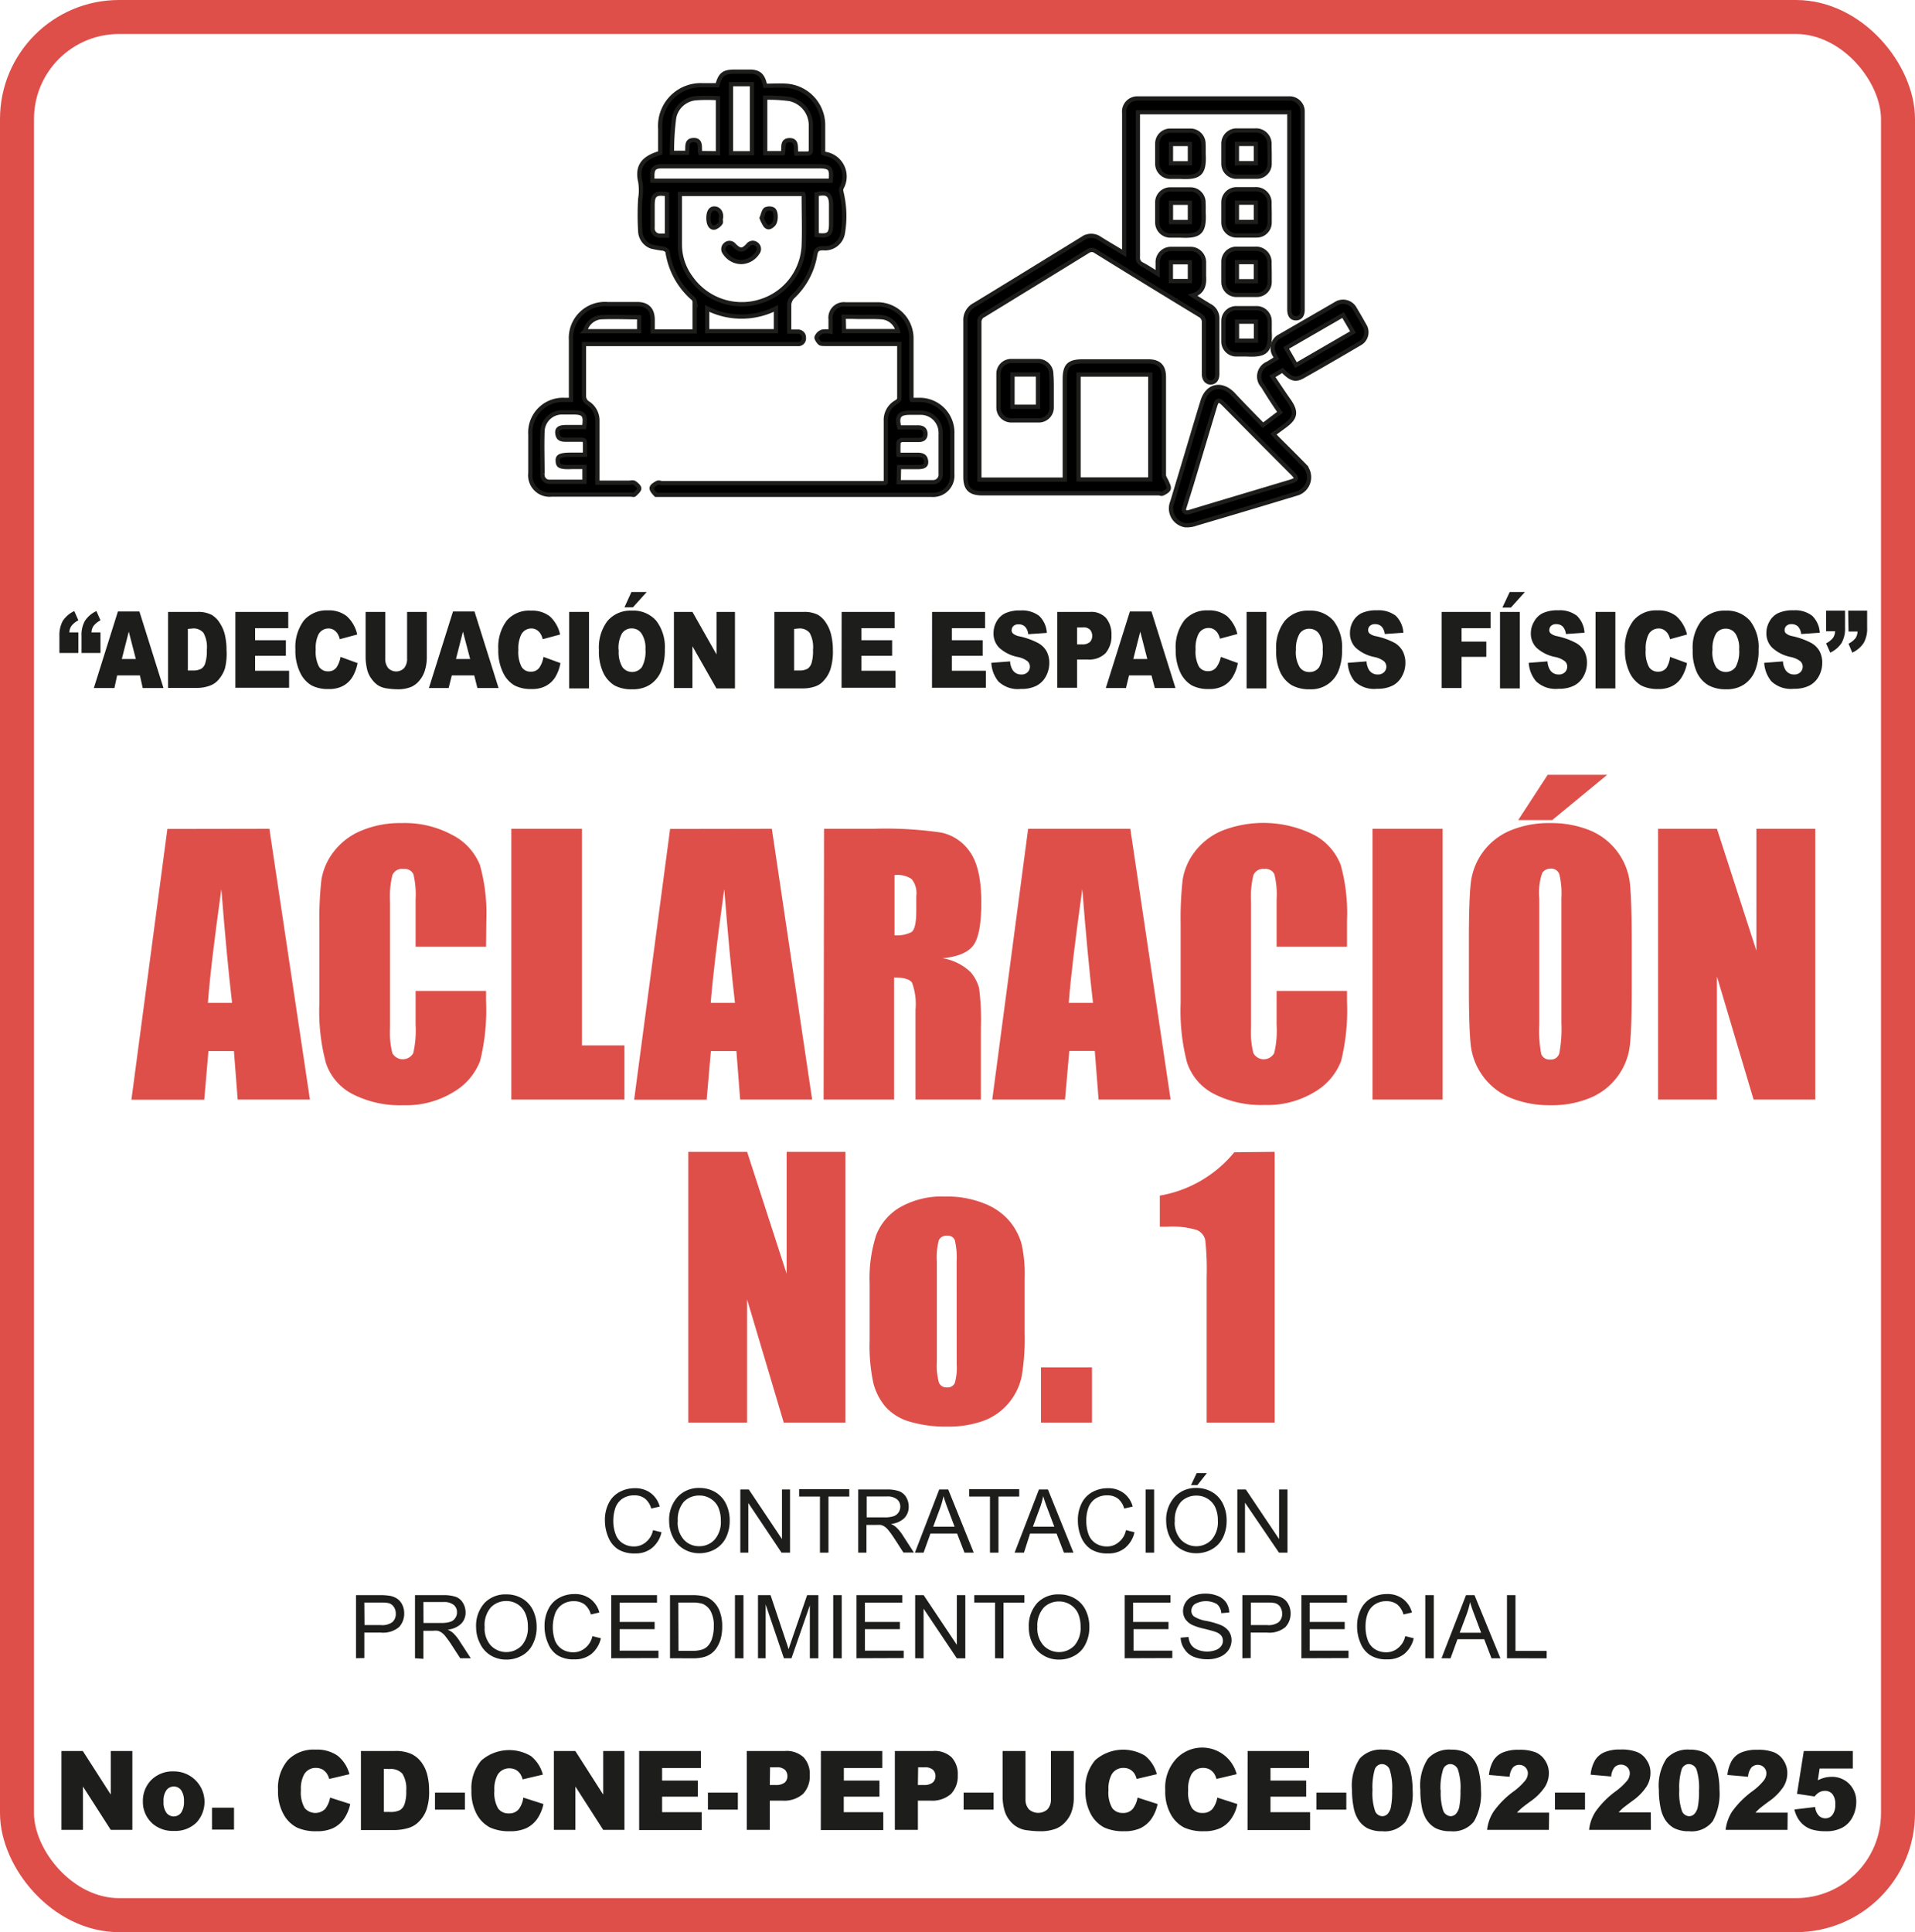 <svg id="Capa_1" data-name="Capa 1" xmlns="http://www.w3.org/2000/svg" viewBox="0 0 225.28 227.28"><defs><style>.cls-1{stroke:#1d1d1b;stroke-width:0.5px;}.cls-1,.cls-4{stroke-miterlimit:10;}.cls-2{fill:#de4f4a;}.cls-3{fill:#1d1d1b;}.cls-4{fill:none;stroke:#de4f4a;stroke-width:4px;}</style></defs><title>CD-CNE-PEP-UCCE-002-2025-Aclaracion_No_01</title><path class="cls-1" d="M89.21,29.35V26.49a4.78,4.78,0,0,1,5-5.1c.58,0,1.16,0,1.72,0,.36-1.31.74-1.6,2.09-1.6h1.68c1.12,0,1.6.4,1.85,1.66.82,0,1.68-.06,2.53,0A4.65,4.65,0,0,1,108.37,26c0,1.12,0,2.24,0,3.36a2.24,2.24,0,0,0,.28.11,2.69,2.69,0,0,1,1.92,3.94.69.69,0,0,0-.07.46,11.89,11.89,0,0,1,.19,4.93,2.13,2.13,0,0,1-2.31,1.76c-.63,0-.85.16-.95.82a8.71,8.71,0,0,1-2.66,4.92,1.45,1.45,0,0,0-.39.87c0,1,0,2.07,0,3.2h1a.69.69,0,0,1,.73.74.66.66,0,0,1-.73.72H80.24v2c0,1.4,0,2.8,0,4.2a1,1,0,0,0,.38.7,2.43,2.43,0,0,1,1.2,2.15c0,2.16,0,4.32,0,6.48v.78H85.5c.21,0,.48-.07.63,0s.61.44.61.67-.33.51-.56.73c-.08.07-.29,0-.44,0H76.42A2.28,2.28,0,0,1,73.93,67V62.49a3.84,3.84,0,0,1,4-4.09h.78v-.76q0-3.14,0-6.28A4,4,0,0,1,83,47.13c1.17,0,2.34,0,3.5,0s1.81.59,1.82,1.84c0,.43,0,.86,0,1.38h4.94c0-1.22,0-2.38,0-3.54A.65.65,0,0,0,93,46.4,9,9,0,0,1,90.07,41c0-.16-.3-.35-.49-.39a12.21,12.21,0,0,1-1.39-.24,2,2,0,0,1-1.33-1.76,31.39,31.39,0,0,1,0-3.88,6.08,6.08,0,0,0,0-2C86.45,30.93,87.19,29.93,89.21,29.35Zm2.31,4.82c0,2.08,0,4.09,0,6.09a6.58,6.58,0,0,0,1.31,3.79A7.31,7.31,0,0,0,101,46.81a7.2,7.2,0,0,0,5.09-6.57c.07-1.94,0-3.88,0-5.82a.86.86,0,0,0-.07-.25Zm17.75-1.55c.14-1.49-.06-1.7-1.48-1.7H99.12c-3.24,0-6.47,0-9.71,0-.86,0-1.13.27-1.13,1.11,0,.19,0,.37,0,.59Zm-7.71-3.24h2.08c.15-.59-.19-1.52.78-1.53s.66.92.79,1.58c.42,0,.82,0,1.22,0s.5-.11.5-.48c0-.93,0-1.85,0-2.78A3.15,3.15,0,0,0,104.39,23a18.82,18.82,0,0,0-2.83-.15ZM80.36,64.85c0-.49,0-.89,0-1.3s-.15-.48-.5-.47c-.58,0-1.17,0-1.75,0s-.92-.12-1-.72.31-.75,1-.76h2.15c.21-1.44,0-1.73-1.36-1.73-.43,0-.87,0-1.3,0a2.3,2.3,0,0,0-2.24,2.25c-.06,1.66,0,3.32,0,5a.81.81,0,0,0,.74.91c1.39,0,2.78,0,4.2,0V66.29c-.54,0-1,0-1.52,0-1.55.07-1.6-.21-1.63-.74s.32-.7,1.6-.7ZM96,29.39V22.91a18,18,0,0,0-2.55,0,2.84,2.84,0,0,0-2.6,2.27,30.28,30.28,0,0,0-.26,4.16h1.78c.1-.61-.17-1.45.7-1.5,1.07-.07.69.95.86,1.53Zm1.53-8.13v8.13H100V21.26Zm-2.8,29.06h8.09V47.64a9,9,0,0,1-8.09,0Zm-14.38,0h6.38V48.68c-1.55,0-3.06-.07-4.56,0A2.14,2.14,0,0,0,80.37,50.3ZM90,39.08V34.2c-1.36-.2-1.69.06-1.69,1.3q0,1.32,0,2.64a.85.85,0,0,0,.92.94C89.43,39.09,89.67,39.08,90,39.08ZM107.61,39c1.42.18,1.7-.05,1.7-1.37,0-.71,0-1.42,0-2.13,0-1.25-.42-1.58-1.7-1.29Z" transform="translate(-11.54 -11.36)"/><path class="cls-1" d="M115.75,68.08V65.3c0-1.47,0-2.93,0-4.4A2.41,2.41,0,0,1,117,58.65c.14-.08.33-.26.33-.4,0-2.11,0-4.23,0-6.43h-8.64c-.22,0-.5,0-.63-.06s-.5-.52-.46-.73a1.12,1.12,0,0,1,.65-.65,3.16,3.16,0,0,1,1,0c0-.52,0-1,0-1.45a1.58,1.58,0,0,1,1.75-1.77c1.25,0,2.51,0,3.76,0a4,4,0,0,1,4,4c0,2.33,0,4.66,0,7a1.8,1.8,0,0,0,.06.24h.84a3.84,3.84,0,0,1,3.91,4v4.73a2.27,2.27,0,0,1-2.42,2.44h-32c-.15,0-.37,0-.44,0-.21-.23-.5-.51-.51-.77s.35-.46.6-.61.42,0,.64,0h26.19Zm1.51,0c1.39,0,2.7,0,4,0a.89.89,0,0,0,.94-1c0-1.6,0-3.19,0-4.79a2.34,2.34,0,0,0-2.31-2.38c-.43,0-.87,0-1.3,0-1.28,0-1.6.42-1.26,1.73h2.23c.51,0,.85.22.85.76s-.34.71-.82.71c-.65,0-1.29,0-1.94,0-.15,0-.4.2-.41.32a13.49,13.49,0,0,0,0,1.43c.82,0,1.53,0,2.24,0,.5,0,.91.1,1,.7s-.29.74-1,.74h-2.18Zm-6.43-17.77h6.33a2.12,2.12,0,0,0-2-1.64c-1.12-.07-2.25,0-3.37-.05h-1Z" transform="translate(-11.54 -11.36)"/><path class="cls-1" d="M98.8,42.18a2.33,2.33,0,0,1-2-1.07.7.7,0,0,1,.1-1,.68.68,0,0,1,1,.1c.68.67,1,.68,1.64,0a.68.68,0,0,1,1-.12.7.7,0,0,1,.12,1A2.35,2.35,0,0,1,98.8,42.18Z" transform="translate(-11.54 -11.36)"/><path class="cls-1" d="M96.32,37.16c0,.05.05.3,0,.42a1.46,1.46,0,0,1-.7.55c-.46.09-.74-.39-.74-1.12s.26-1.16.75-1.12.76.47.74,1Z" transform="translate(-11.54 -11.36)"/><path class="cls-1" d="M101.14,37c.17-.39.22-.8.45-1a1,1,0,0,1,.91,0c.39.25.38,1.43,0,1.79s-.64.4-.91.1A4.27,4.27,0,0,1,101.14,37Z" transform="translate(-11.54 -11.36)"/><path class="cls-1" d="M143.79,41.16v-1.1c0-2.87,0-12.54,0-15.41a1.55,1.55,0,0,1,1.62-1.71q8.86,0,17.74,0a1.54,1.54,0,0,1,1.63,1.62c0,5.48,0,17.76,0,23.24,0,.64-.29,1-.79,1s-.77-.34-.77-1.05c0-5.2,0-17.19,0-22.4v-.79H145.4c0,.22,0,.4,0,.59,0,3.22,0,13.23,0,16.44a.84.84,0,0,0,.49.87c.59.31,1.14.68,1.84,1.11,0-.5,0-.9,0-1.29a1.56,1.56,0,0,1,1.63-1.64h2.2a1.58,1.58,0,0,1,1.62,1.64c0,.52,0,1,0,1.56.07,1-.12,1.9-1.32,2.26.71.45,1.35.86,2,1.24a1.65,1.65,0,0,1,.88,1.54c0,2.16,0,4.32,0,6.47,0,.63-.3,1-.79,1s-.78-.45-.78-1c0-2,0-4,0-6a.92.92,0,0,0-.5-.93q-6.13-3.72-12.23-7.5a.78.78,0,0,0-.94,0q-6.1,3.76-12.23,7.51a.85.85,0,0,0-.52.8c0,6,0,12.08,0,18.12,0,.13,0,.25,0,.43H136.8V56c0-1.66.48-2.13,2.17-2.13h7.63c1.28,0,1.86.58,1.86,1.85,0,3.84,0,7.69,0,11.53,0,.26.23.53.34.8s.29.58.22.81-.39.4-.64.53-.33,0-.51,0H127.11c-1.42,0-2-.53-2-1.94,0-6.1,0-12.21,0-18.32a2,2,0,0,1,1.07-1.9c4.25-2.58,8.49-5.2,12.73-7.81a1.74,1.74,0,0,1,2,0C141.83,40,142.75,40.53,143.79,41.16Zm-5.37,14.26V67.76h8.44V55.42Zm10.86-11h2.24V42.21h-2.24Z" transform="translate(-11.54 -11.36)"/><path class="cls-1" d="M160.12,61.38l2-1.52c-.7-1-1.38-2.06-2-3.08a1.65,1.65,0,0,1,.57-2.66l1-.61-.2-.38a1.56,1.56,0,0,1,.62-2.22l6.55-3.79a1.57,1.57,0,0,1,2.28.6c.38.62.74,1.26,1.1,1.9a1.5,1.5,0,0,1-.54,2.14c-2.23,1.31-4.46,2.61-6.72,3.88-.87.49-1.37.31-2.37-.71l-1.18.71c.68,1,1.33,2,2,2.94.84,1.26.72,1.93-.5,2.84-.45.33-.89.67-1.38,1,.16.19.3.35.44.49,1,1,2.09,2.07,3.11,3.12a2,2,0,0,1-.86,3.4q-5.87,1.78-11.75,3.51a3.24,3.24,0,0,1-1.33.2,2,2,0,0,1-1.51-2.74q.73-2.42,1.45-4.83c.71-2.35,1.39-4.7,2.12-7.05.57-1.81,2.18-2.18,3.54-.83C157.72,58.94,158.91,60.15,160.12,61.38Zm-9.3,9.83c0,.44.26.5.68.37,3.92-1.19,7.84-2.35,11.76-3.53.9-.27.94-.42.28-1.07q-4-4-8-8.05c-.64-.64-.83-.59-1.09.28l-2.67,8.91ZM164,54.31l6.71-3.89-1.17-2-6.7,3.87Z" transform="translate(-11.54 -11.36)"/><path class="cls-1" d="M135.26,57.35c0,.65,0,1.29,0,1.94a1.51,1.51,0,0,1-1.52,1.52c-1,0-2.11,0-3.16,0A1.51,1.51,0,0,1,129,59.29c0-1.31,0-2.62,0-3.94a1.49,1.49,0,0,1,1.52-1.52c1.05,0,2.11,0,3.16,0a1.53,1.53,0,0,1,1.53,1.58C135.27,56.06,135.26,56.71,135.26,57.35Zm-1.61-1.94h-3v3.8h3Z" transform="translate(-11.54 -11.36)"/><path class="cls-1" d="M153.13,36.34c.14,2.42-.53,2.84-2.69,2.73-.39,0-.78,0-1.16,0a1.54,1.54,0,0,1-1.6-1.52c0-.8,0-1.6,0-2.39a1.52,1.52,0,0,1,1.53-1.52c.8,0,1.59,0,2.39,0a1.53,1.53,0,0,1,1.52,1.58C153.14,35.6,153.13,36,153.13,36.34Zm-1.61,1.14V35.21h-2.23v2.27Z" transform="translate(-11.54 -11.36)"/><path class="cls-1" d="M160.9,36.35c0,.39,0,.78,0,1.16a1.52,1.52,0,0,1-1.56,1.55c-.77,0-1.55,0-2.32,0a1.54,1.54,0,0,1-1.56-1.56c0-.78,0-1.55,0-2.33A1.54,1.54,0,0,1,157,33.62c.73,0,1.46,0,2.19,0a1.58,1.58,0,0,1,1.69,1.7Zm-3.85-1.15v2.27h2.23V35.2Z" transform="translate(-11.54 -11.36)"/><path class="cls-1" d="M153.13,29.43c.14,2.42-.53,2.84-2.69,2.73-.39,0-.78,0-1.16,0a1.54,1.54,0,0,1-1.6-1.52c0-.8,0-1.6,0-2.39a1.52,1.52,0,0,1,1.53-1.52c.8,0,1.59,0,2.39,0a1.54,1.54,0,0,1,1.52,1.59C153.14,28.69,153.13,29.08,153.13,29.43Zm-1.61,1.14V28.3h-2.23v2.27Z" transform="translate(-11.54 -11.36)"/><path class="cls-1" d="M160.9,29.44c0,.39,0,.78,0,1.16a1.52,1.52,0,0,1-1.56,1.55c-.77,0-1.55,0-2.32,0a1.54,1.54,0,0,1-1.56-1.56c0-.78,0-1.55,0-2.32A1.55,1.55,0,0,1,157,26.71c.73,0,1.46,0,2.19,0a1.58,1.58,0,0,1,1.69,1.7Zm-3.85-1.15v2.27h2.23V28.29Z" transform="translate(-11.54 -11.36)"/><path class="cls-1" d="M160.9,43.34c0,.39,0,.78,0,1.17a1.51,1.51,0,0,1-1.56,1.54c-.77,0-1.55,0-2.32,0a1.53,1.53,0,0,1-1.56-1.56c0-.77,0-1.55,0-2.32A1.53,1.53,0,0,1,157,40.62c.73,0,1.46,0,2.19,0a1.58,1.58,0,0,1,1.69,1.7Zm-3.85-1.15v2.25h2.23V42.19Z" transform="translate(-11.54 -11.36)"/><path class="cls-1" d="M160.9,50.38c.14,2.35-.52,2.79-2.71,2.67-.4,0-.81,0-1.22,0a1.52,1.52,0,0,1-1.51-1.47c0-.81,0-1.63,0-2.45A1.51,1.51,0,0,1,157,47.61c.78,0,1.55,0,2.33,0a1.54,1.54,0,0,1,1.57,1.6C160.91,49.6,160.9,50,160.9,50.38Zm-1.61-1.18h-2.23v2.24h2.23Z" transform="translate(-11.54 -11.36)"/><path class="cls-2" d="M43.23,108.85,48,140.7H39.5L39.06,135h-3l-.49,5.72H27l4.23-31.85Zm-4.39,20.48q-.63-5.42-1.26-13.38Q36.3,125.1,36,129.33Z" transform="translate(-11.54 -11.36)"/><path class="cls-2" d="M68.72,122.72H60.43v-5.54a10.21,10.21,0,0,0-.26-3,1.14,1.14,0,0,0-1.17-.6,1.21,1.21,0,0,0-1.3.73,10.74,10.74,0,0,0-.28,3.15v14.79a10,10,0,0,0,.28,3,1.41,1.41,0,0,0,2.45,0,11.61,11.61,0,0,0,.28-3.33v-4h8.29v1.24a24.72,24.72,0,0,1-.7,7,7.22,7.22,0,0,1-3.09,3.63A10.63,10.63,0,0,1,59,141.37a12.24,12.24,0,0,1-6-1.32,6.39,6.39,0,0,1-3.12-3.65,23.6,23.6,0,0,1-.77-7v-9.31a43.05,43.05,0,0,1,.23-5.16,7.26,7.26,0,0,1,1.41-3.32A7.84,7.84,0,0,1,54,109.09a11.7,11.7,0,0,1,4.77-.91,11.71,11.71,0,0,1,6,1.41A6.81,6.81,0,0,1,68,113.12a21.15,21.15,0,0,1,.75,6.57Z" transform="translate(-11.54 -11.36)"/><path class="cls-2" d="M80,108.85v25.48h5v6.37H71.69V108.85Z" transform="translate(-11.54 -11.36)"/><path class="cls-2" d="M102.34,108.85l4.74,31.85H98.61L98.17,135h-3l-.5,5.72H86.14l4.23-31.85ZM98,129.33q-.63-5.42-1.26-13.38-1.27,9.15-1.59,13.38Z" transform="translate(-11.54 -11.36)"/><path class="cls-2" d="M108.48,108.85h5.87a45.13,45.13,0,0,1,7.94.45,5.45,5.45,0,0,1,3.38,2.31q1.31,1.86,1.31,5.93c0,2.48-.31,4.15-.92,5s-1.84,1.37-3.65,1.54a6.19,6.19,0,0,1,3.31,1.63,4.81,4.81,0,0,1,1,1.88,29.17,29.17,0,0,1,.21,4.71v8.4h-7.69V130.12a7.26,7.26,0,0,0-.41-3.17c-.27-.41-1-.61-2.11-.61V140.7h-8.29Zm8.29,5.45v7.08a3.74,3.74,0,0,0,2-.38c.37-.26.56-1.09.56-2.49v-1.75a2.61,2.61,0,0,0-.55-2A3,3,0,0,0,116.77,114.3Z" transform="translate(-11.54 -11.36)"/><path class="cls-2" d="M144.51,108.85l4.74,31.85h-8.47l-.45-5.72h-3l-.5,5.72h-8.56l4.22-31.85Zm-4.39,20.48q-.63-5.42-1.26-13.38-1.28,9.15-1.59,13.38Z" transform="translate(-11.54 -11.36)"/><path class="cls-2" d="M170,122.72h-8.28v-5.54a9.73,9.73,0,0,0-.27-3,1.13,1.13,0,0,0-1.17-.6,1.21,1.21,0,0,0-1.29.73,10.74,10.74,0,0,0-.28,3.15v14.79a10,10,0,0,0,.28,3,1.4,1.4,0,0,0,2.44,0,11.11,11.11,0,0,0,.29-3.33v-4H170v1.24a24.81,24.81,0,0,1-.69,7,7.22,7.22,0,0,1-3.09,3.63,10.67,10.67,0,0,1-5.9,1.55,12.22,12.22,0,0,1-6-1.32,6.41,6.41,0,0,1-3.13-3.65,24,24,0,0,1-.76-7v-9.31a41,41,0,0,1,.23-5.16,7.26,7.26,0,0,1,1.41-3.32,7.84,7.84,0,0,1,3.25-2.51,13.33,13.33,0,0,1,10.81.5,6.81,6.81,0,0,1,3.13,3.53,21.21,21.21,0,0,1,.74,6.57Z" transform="translate(-11.54 -11.36)"/><path class="cls-2" d="M181.25,108.85V140.7H173V108.85Z" transform="translate(-11.54 -11.36)"/><path class="cls-2" d="M203.5,127.5q0,4.8-.22,6.8a7.63,7.63,0,0,1-4.64,6.19,11.69,11.69,0,0,1-4.72.88,12.08,12.08,0,0,1-4.59-.83,7.67,7.67,0,0,1-4.76-6.15q-.23-2-.23-6.89v-5.45q0-4.8.22-6.8a7.63,7.63,0,0,1,4.64-6.19,11.69,11.69,0,0,1,4.72-.88,12.08,12.08,0,0,1,4.59.83,7.67,7.67,0,0,1,4.76,6.15q.22,2,.23,6.89Zm-2.89-25-6.47,5.33h-4l3.47-5.33ZM195.22,117a9.57,9.57,0,0,0-.25-2.84,1,1,0,0,0-1-.62,1.14,1.14,0,0,0-1,.5,7.07,7.07,0,0,0-.35,3v14.88a14.53,14.53,0,0,0,.23,3.42,1,1,0,0,0,1.05.65,1,1,0,0,0,1.08-.75,15.48,15.48,0,0,0,.24-3.56Z" transform="translate(-11.54 -11.36)"/><path class="cls-2" d="M225.09,108.85V140.7h-7.26l-4.31-14.48V140.7h-6.93V108.85h6.93l4.64,14.34V108.85Z" transform="translate(-11.54 -11.36)"/><path class="cls-2" d="M111,146.85V178.7h-7.26l-4.31-14.48V178.7H92.51V146.85h6.92l4.65,14.34V146.85Z" transform="translate(-11.54 -11.36)"/><path class="cls-2" d="M132.08,161.76v6.4a26.52,26.52,0,0,1-.36,5.16,7.18,7.18,0,0,1-1.51,3.07,7,7,0,0,1-3,2.11,12,12,0,0,1-4.19.67,14.81,14.81,0,0,1-4.46-.58,6.08,6.08,0,0,1-2.85-1.75,7,7,0,0,1-1.44-2.83,21.27,21.27,0,0,1-.43-5v-6.69a16.54,16.54,0,0,1,.78-5.69,6.57,6.57,0,0,1,2.84-3.28,9.9,9.9,0,0,1,5.23-1.24,11.75,11.75,0,0,1,4.59.8,7.44,7.44,0,0,1,3,2.07,7.27,7.27,0,0,1,1.42,2.64A16.09,16.09,0,0,1,132.08,161.76Zm-8-2a8.85,8.85,0,0,0-.22-2.53.89.89,0,0,0-.92-.52,1,1,0,0,0-.95.52,7.92,7.92,0,0,0-.24,2.53v11.79A7.51,7.51,0,0,0,122,174a.92.92,0,0,0,.93.56.91.91,0,0,0,.93-.51,6.69,6.69,0,0,0,.23-2.21Z" transform="translate(-11.54 -11.36)"/><path class="cls-2" d="M140,172.21v6.49h-6v-6.49Z" transform="translate(-11.54 -11.36)"/><path class="cls-2" d="M161.49,146.85V178.7h-8V161.62a31.65,31.65,0,0,0-.17-4.44,1.7,1.7,0,0,0-1-1.14,10.25,10.25,0,0,0-3.55-.38h-.79V152a14.46,14.46,0,0,0,8.76-5.1Z" transform="translate(-11.54 -11.36)"/><path class="cls-3" d="M18.77,217.33h2.51l3.29,5.13v-5.13h2.54v9.28H24.57l-3.27-5.1v5.1H18.77Z" transform="translate(-11.54 -11.36)"/><path class="cls-3" d="M28.35,223.27a3.48,3.48,0,0,1,1-2.54,3.56,3.56,0,0,1,2.64-1,3.59,3.59,0,0,1,2.68,6,3.55,3.55,0,0,1-2.67,1,3.61,3.61,0,0,1-2.47-.82A3.39,3.39,0,0,1,28.35,223.27Zm2.43,0a2.12,2.12,0,0,0,.34,1.33,1.08,1.08,0,0,0,1.72,0,2.24,2.24,0,0,0,.34-1.36,2.14,2.14,0,0,0-.34-1.31,1.05,1.05,0,0,0-.84-.42,1.07,1.07,0,0,0-.88.43A2.1,2.1,0,0,0,30.78,223.26Z" transform="translate(-11.54 -11.36)"/><path class="cls-3" d="M36.48,224h2.59v2.58H36.48Z" transform="translate(-11.54 -11.36)"/><path class="cls-3" d="M50.37,222.81l2.37.76a4.78,4.78,0,0,1-.75,1.77,3.38,3.38,0,0,1-1.28,1.07,4.49,4.49,0,0,1-1.93.36,5.33,5.33,0,0,1-2.32-.44,3.8,3.8,0,0,1-1.56-1.55,5.46,5.46,0,0,1-.65-2.83,5,5,0,0,1,1.15-3.54,4.21,4.21,0,0,1,3.26-1.24,4.24,4.24,0,0,1,2.59.71,4.13,4.13,0,0,1,1.4,2.18l-2.38.56A2.2,2.2,0,0,0,50,220a1.66,1.66,0,0,0-.55-.51,1.64,1.64,0,0,0-.74-.17,1.55,1.55,0,0,0-1.4.78,3.48,3.48,0,0,0-.37,1.83,3.65,3.65,0,0,0,.44,2.11,1.65,1.65,0,0,0,2.41.11A2.93,2.93,0,0,0,50.37,222.81Z" transform="translate(-11.54 -11.36)"/><path class="cls-3" d="M54,217.33h4a4.48,4.48,0,0,1,1.91.34,3.13,3.13,0,0,1,1.21,1,4.08,4.08,0,0,1,.69,1.49,7.46,7.46,0,0,1,.21,1.8,6.46,6.46,0,0,1-.32,2.31,3.8,3.8,0,0,1-.88,1.37,2.84,2.84,0,0,1-1.21.74,5.86,5.86,0,0,1-1.61.25H54Zm2.7,2.1v5.07h.66a2.51,2.51,0,0,0,1.2-.2,1.28,1.28,0,0,0,.56-.69,4.53,4.53,0,0,0,.21-1.62,3.31,3.31,0,0,0-.46-2,1.85,1.85,0,0,0-1.5-.54Z" transform="translate(-11.54 -11.36)"/><path class="cls-3" d="M62.71,222.23h3.52v2H62.71Z" transform="translate(-11.54 -11.36)"/><path class="cls-3" d="M73.1,222.81l2.37.76a4.78,4.78,0,0,1-.75,1.77,3.35,3.35,0,0,1-1.27,1.07,4.52,4.52,0,0,1-1.93.36,5.38,5.38,0,0,1-2.33-.44,3.8,3.8,0,0,1-1.56-1.55A5.56,5.56,0,0,1,67,222a5,5,0,0,1,1.15-3.54,5,5,0,0,1,5.85-.53,4.13,4.13,0,0,1,1.4,2.18l-2.38.56a2.2,2.2,0,0,0-.26-.62,1.57,1.57,0,0,0-.55-.51,1.6,1.6,0,0,0-.73-.17,1.57,1.57,0,0,0-1.41.78,3.48,3.48,0,0,0-.37,1.83,3.65,3.65,0,0,0,.44,2.11,1.47,1.47,0,0,0,1.24.58,1.44,1.44,0,0,0,1.17-.47A2.83,2.83,0,0,0,73.1,222.81Z" transform="translate(-11.54 -11.36)"/><path class="cls-3" d="M76.7,217.33h2.52l3.28,5.13v-5.13H85v9.28H82.5l-3.27-5.1v5.1H76.7Z" transform="translate(-11.54 -11.36)"/><path class="cls-3" d="M86.73,217.33H94v2H89.43v1.48h4.2v1.89h-4.2v1.83h4.66v2.1H86.73Z" transform="translate(-11.54 -11.36)"/><path class="cls-3" d="M94.82,222.23h3.52v2H94.82Z" transform="translate(-11.54 -11.36)"/><path class="cls-3" d="M99.39,217.33h4.49a2.93,2.93,0,0,1,2.19.74,2.86,2.86,0,0,1,.73,2.11,3,3,0,0,1-.79,2.2,3.35,3.35,0,0,1-2.43.79H102.1v3.44H99.39Zm2.71,4h.66a1.65,1.65,0,0,0,1.1-.29,1,1,0,0,0,.31-.74,1.07,1.07,0,0,0-.27-.74,1.36,1.36,0,0,0-1-.31h-.77Z" transform="translate(-11.54 -11.36)"/><path class="cls-3" d="M108.11,217.33h7.22v2h-4.52v1.48H115v1.89h-4.2v1.83h4.65v2.1h-7.35Z" transform="translate(-11.54 -11.36)"/><path class="cls-3" d="M116.81,217.33h4.48a2.9,2.9,0,0,1,2.19.74,2.86,2.86,0,0,1,.73,2.11,3,3,0,0,1-.79,2.2,3.35,3.35,0,0,1-2.43.79h-1.47v3.44h-2.71Zm2.71,4h.66a1.62,1.62,0,0,0,1.09-.29,1,1,0,0,0,.32-.74,1,1,0,0,0-.28-.74,1.36,1.36,0,0,0-1-.31h-.76Z" transform="translate(-11.54 -11.36)"/><path class="cls-3" d="M124.9,222.23h3.52v2H124.9Z" transform="translate(-11.54 -11.36)"/><path class="cls-3" d="M135.17,217.33h2.69v5.53a4.93,4.93,0,0,1-.24,1.55,3.38,3.38,0,0,1-.76,1.28,2.93,2.93,0,0,1-1.08.77,5.06,5.06,0,0,1-1.89.31,10.09,10.09,0,0,1-1.39-.1,3,3,0,0,1-2.18-1.17,3.22,3.22,0,0,1-.58-1.07,6.18,6.18,0,0,1-.25-1.57v-5.53h2.69V223a1.71,1.71,0,0,0,.4,1.19,1.64,1.64,0,0,0,2.19,0,1.69,1.69,0,0,0,.4-1.19Z" transform="translate(-11.54 -11.36)"/><path class="cls-3" d="M145.36,222.81l2.36.76a4.78,4.78,0,0,1-.75,1.77,3.35,3.35,0,0,1-1.27,1.07,4.52,4.52,0,0,1-1.93.36,5.38,5.38,0,0,1-2.33-.44,3.8,3.8,0,0,1-1.56-1.55,5.56,5.56,0,0,1-.65-2.83,5,5,0,0,1,1.15-3.54,5,5,0,0,1,5.85-.53,4.13,4.13,0,0,1,1.4,2.18l-2.38.56A2.2,2.2,0,0,0,145,220a1.57,1.57,0,0,0-.55-.51,1.6,1.6,0,0,0-.73-.17,1.57,1.57,0,0,0-1.41.78,3.58,3.58,0,0,0-.37,1.83,3.65,3.65,0,0,0,.44,2.11,1.47,1.47,0,0,0,1.24.58,1.44,1.44,0,0,0,1.17-.47A2.93,2.93,0,0,0,145.36,222.81Z" transform="translate(-11.54 -11.36)"/><path class="cls-3" d="M154.74,222.81l2.36.76a4.47,4.47,0,0,1-.75,1.77,3.27,3.27,0,0,1-1.27,1.07,4.49,4.49,0,0,1-1.93.36,5.33,5.33,0,0,1-2.32-.44,3.8,3.8,0,0,1-1.56-1.55,5.46,5.46,0,0,1-.65-2.83,5,5,0,0,1,1.15-3.54,4.19,4.19,0,0,1,7.25,1.65l-2.38.56a2.2,2.2,0,0,0-.26-.62,1.6,1.6,0,0,0-.56-.51,1.57,1.57,0,0,0-.73-.17,1.55,1.55,0,0,0-1.4.78,3.48,3.48,0,0,0-.37,1.83,3.57,3.57,0,0,0,.44,2.11,1.45,1.45,0,0,0,1.24.58,1.47,1.47,0,0,0,1.17-.47A2.93,2.93,0,0,0,154.74,222.81Z" transform="translate(-11.54 -11.36)"/><path class="cls-3" d="M158.31,217.33h7.23v2H161v1.48h4.2v1.89H161v1.83h4.66v2.1h-7.36Z" transform="translate(-11.54 -11.36)"/><path class="cls-3" d="M166.4,222.23h3.52v2H166.4Z" transform="translate(-11.54 -11.36)"/><path class="cls-3" d="M170.59,221.93a5.79,5.79,0,0,1,.9-3.7,3.36,3.36,0,0,1,2.73-1.06,3.91,3.91,0,0,1,1.44.23,2.58,2.58,0,0,1,.93.6,3.64,3.64,0,0,1,.56.78,3.92,3.92,0,0,1,.33.95,9.69,9.69,0,0,1,.24,2.17,6.64,6.64,0,0,1-.8,3.7,3.12,3.12,0,0,1-2.77,1.17,3.8,3.8,0,0,1-1.78-.37,3,3,0,0,1-1.11-1.1,4.13,4.13,0,0,1-.49-1.4A10,10,0,0,1,170.59,221.93Zm2.41,0a6.6,6.6,0,0,0,.29,2.42.94.94,0,0,0,.86.65.87.87,0,0,0,.64-.28,1.68,1.68,0,0,0,.39-.87,9.17,9.17,0,0,0,.13-1.85,7.07,7.07,0,0,0-.29-2.49,1,1,0,0,0-.89-.64.91.91,0,0,0-.87.65A7.59,7.59,0,0,0,173,221.94Z" transform="translate(-11.54 -11.36)"/><path class="cls-3" d="M178.63,221.93a5.79,5.79,0,0,1,.89-3.7,3.37,3.37,0,0,1,2.73-1.06,4,4,0,0,1,1.45.23,2.62,2.62,0,0,1,.92.6,3.32,3.32,0,0,1,.56.78,3.92,3.92,0,0,1,.33.95,9.69,9.69,0,0,1,.25,2.17,6.63,6.63,0,0,1-.81,3.7,3.11,3.11,0,0,1-2.77,1.17,3.75,3.75,0,0,1-1.77-.37,3,3,0,0,1-1.12-1.1,4.36,4.36,0,0,1-.49-1.4A10,10,0,0,1,178.63,221.93Zm2.4,0a6.83,6.83,0,0,0,.29,2.42,1,1,0,0,0,.86.65.86.86,0,0,0,.64-.28,1.77,1.77,0,0,0,.4-.87,10,10,0,0,0,.13-1.85,6.77,6.77,0,0,0-.3-2.49,1,1,0,0,0-.88-.64.91.91,0,0,0-.87.65A7.23,7.23,0,0,0,181,221.94Z" transform="translate(-11.54 -11.36)"/><path class="cls-3" d="M193.75,226.61h-7.27a5,5,0,0,1,.76-2.15,10.5,10.5,0,0,1,2.38-2.39,7.26,7.26,0,0,0,1.36-1.28,1.48,1.48,0,0,0,.3-.83,1,1,0,0,0-1-1,1,1,0,0,0-.76.31,2,2,0,0,0-.39,1.09l-2.43-.21a4.32,4.32,0,0,1,.52-1.7,2.46,2.46,0,0,1,1.08-.93,4.54,4.54,0,0,1,1.92-.33,5.09,5.09,0,0,1,2,.31,2.48,2.48,0,0,1,1.12,1,2.66,2.66,0,0,1,.41,1.44,3.07,3.07,0,0,1-.47,1.62,6.43,6.43,0,0,1-1.7,1.7c-.49.36-.82.61-1,.76a7.16,7.16,0,0,0-.58.56h3.78Z" transform="translate(-11.54 -11.36)"/><path class="cls-3" d="M194.46,222.23H198v2h-3.53Z" transform="translate(-11.54 -11.36)"/><path class="cls-3" d="M205.75,226.61h-7.27a4.88,4.88,0,0,1,.76-2.15,10.41,10.41,0,0,1,2.37-2.39,7.41,7.41,0,0,0,1.37-1.28,1.46,1.46,0,0,0,.29-.83,1,1,0,0,0-.29-.72,1.07,1.07,0,0,0-1.5,0,1.93,1.93,0,0,0-.4,1.09l-2.42-.21a4.16,4.16,0,0,1,.52-1.7,2.43,2.43,0,0,1,1.07-.93,4.6,4.6,0,0,1,1.92-.33,5,5,0,0,1,2,.31,2.42,2.42,0,0,1,1.12,1,2.57,2.57,0,0,1,.41,1.44,3,3,0,0,1-.47,1.62,6.28,6.28,0,0,1-1.7,1.7c-.48.36-.81.61-1,.76s-.35.33-.58.56h3.79Z" transform="translate(-11.54 -11.36)"/><path class="cls-3" d="M206.69,221.93a5.86,5.86,0,0,1,.89-3.7,3.37,3.37,0,0,1,2.73-1.06,4,4,0,0,1,1.45.23,2.45,2.45,0,0,1,.92.6,3.38,3.38,0,0,1,.57.78,5,5,0,0,1,.33.95,9.69,9.69,0,0,1,.24,2.17,6.73,6.73,0,0,1-.8,3.7,3.12,3.12,0,0,1-2.77,1.17,3.77,3.77,0,0,1-1.78-.37,3,3,0,0,1-1.11-1.1,4.13,4.13,0,0,1-.49-1.4A10,10,0,0,1,206.69,221.93Zm2.4,0a6.54,6.54,0,0,0,.3,2.42.94.94,0,0,0,.85.65.84.84,0,0,0,.64-.28,1.68,1.68,0,0,0,.4-.87,9.17,9.17,0,0,0,.13-1.85,7.07,7.07,0,0,0-.29-2.49,1,1,0,0,0-.89-.64.91.91,0,0,0-.87.65A7.23,7.23,0,0,0,209.09,221.94Z" transform="translate(-11.54 -11.36)"/><path class="cls-3" d="M221.82,226.61h-7.28a5.14,5.14,0,0,1,.76-2.15,10.71,10.71,0,0,1,2.38-2.39,6.94,6.94,0,0,0,1.36-1.28,1.48,1.48,0,0,0,.3-.83,1,1,0,0,0-1-1,1,1,0,0,0-.76.31,1.93,1.93,0,0,0-.4,1.09l-2.43-.21a4.31,4.31,0,0,1,.53-1.7,2.43,2.43,0,0,1,1.07-.93,4.54,4.54,0,0,1,1.92-.33,5.05,5.05,0,0,1,2,.31,2.42,2.42,0,0,1,1.12,1,2.66,2.66,0,0,1,.41,1.44,3.07,3.07,0,0,1-.47,1.62,6.43,6.43,0,0,1-1.7,1.7c-.49.36-.81.61-1,.76s-.36.33-.58.56h3.79Z" transform="translate(-11.54 -11.36)"/><path class="cls-3" d="M223.74,217.33h5.76v2.06h-3.9l-.21,1.39a3.77,3.77,0,0,1,.8-.31,3.47,3.47,0,0,1,.78-.1,2.82,2.82,0,0,1,2.13.85,2.92,2.92,0,0,1,.81,2.12,3.8,3.8,0,0,1-.42,1.73,2.9,2.9,0,0,1-1.19,1.26,4,4,0,0,1-2,.44,5.74,5.74,0,0,1-1.48-.17,2.9,2.9,0,0,1-1.75-1.31,3.86,3.86,0,0,1-.44-1.08l2.45-.29a1.64,1.64,0,0,0,.41,1,1.07,1.07,0,0,0,.78.33,1,1,0,0,0,.84-.41,1.91,1.91,0,0,0,.33-1.22,1.82,1.82,0,0,0-.33-1.21,1.11,1.11,0,0,0-.89-.39,1.41,1.41,0,0,0-.68.18,2,2,0,0,0-.53.48l-2.07-.31Z" transform="translate(-11.54 -11.36)"/><path class="cls-3" d="M88.36,191.35l1,.25a3.3,3.3,0,0,1-1.12,1.85,3,3,0,0,1-2,.64,3.62,3.62,0,0,1-2-.49,3.06,3.06,0,0,1-1.14-1.42,5.09,5.09,0,0,1-.4-2,4.34,4.34,0,0,1,.45-2,3,3,0,0,1,1.26-1.31,3.7,3.7,0,0,1,1.8-.45,3,3,0,0,1,1.88.57,2.91,2.91,0,0,1,1.06,1.59l-1,.23a2.28,2.28,0,0,0-.75-1.18,2,2,0,0,0-1.24-.37,2.44,2.44,0,0,0-1.43.41,2.2,2.2,0,0,0-.81,1.1,4.65,4.65,0,0,0-.23,1.43,4.44,4.44,0,0,0,.28,1.66,2.07,2.07,0,0,0,.86,1.06,2.42,2.42,0,0,0,1.26.35,2.11,2.11,0,0,0,1.4-.48A2.42,2.42,0,0,0,88.36,191.35Z" transform="translate(-11.54 -11.36)"/><path class="cls-3" d="M90.26,190.34a4,4,0,0,1,1-2.9,3.39,3.39,0,0,1,2.57-1.05,3.64,3.64,0,0,1,1.86.49,3.24,3.24,0,0,1,1.26,1.38,4.41,4.41,0,0,1,.43,2,4.46,4.46,0,0,1-.45,2,3.2,3.2,0,0,1-1.3,1.35,3.76,3.76,0,0,1-1.8.46,3.51,3.51,0,0,1-1.88-.51,3.27,3.27,0,0,1-1.25-1.38A4.16,4.16,0,0,1,90.26,190.34Zm1,0a3,3,0,0,0,.72,2.12,2.35,2.35,0,0,0,1.81.78,2.39,2.39,0,0,0,1.83-.79,3.14,3.14,0,0,0,.72-2.21,3.89,3.89,0,0,0-.31-1.59,2.31,2.31,0,0,0-.9-1,2.39,2.39,0,0,0-1.32-.37A2.51,2.51,0,0,0,92,188,3.21,3.21,0,0,0,91.28,190.35Z" transform="translate(-11.54 -11.36)"/><path class="cls-3" d="M98.63,194v-7.43h1l3.9,5.83v-5.83h.95V194h-1l-3.91-5.84V194Z" transform="translate(-11.54 -11.36)"/><path class="cls-3" d="M108,194V187.4h-2.45v-.87h5.9v.87H109V194Z" transform="translate(-11.54 -11.36)"/><path class="cls-3" d="M112.5,194v-7.43h3.3a4.26,4.26,0,0,1,1.51.2,1.65,1.65,0,0,1,.83.7,2.16,2.16,0,0,1,.3,1.12,1.88,1.88,0,0,1-.51,1.34,2.61,2.61,0,0,1-1.58.69,2.32,2.32,0,0,1,.59.37,4.91,4.91,0,0,1,.82,1l1.29,2h-1.23l-1-1.55c-.29-.44-.52-.78-.71-1a2.12,2.12,0,0,0-.5-.5,1.51,1.51,0,0,0-.45-.2,3.39,3.39,0,0,0-.54,0h-1.15V194Zm1-4.15h2.12a3.2,3.2,0,0,0,1.05-.14,1.16,1.16,0,0,0,.58-.45,1.22,1.22,0,0,0,.2-.67,1.1,1.1,0,0,0-.38-.86,1.78,1.78,0,0,0-1.21-.34h-2.36Z" transform="translate(-11.54 -11.36)"/><path class="cls-3" d="M119.17,194l2.86-7.43h1.06l3,7.43H125l-.87-2.25H121l-.81,2.25Zm2.15-3.05h2.52l-.78-2.06c-.24-.63-.41-1.14-.53-1.54a9.43,9.43,0,0,1-.4,1.42Z" transform="translate(-11.54 -11.36)"/><path class="cls-3" d="M128,194V187.4h-2.45v-.87h5.89v.87H129V194Z" transform="translate(-11.54 -11.36)"/><path class="cls-3" d="M130.9,194l2.86-7.43h1.06l3,7.43h-1.12l-.87-2.25h-3.11L132,194Zm2.15-3.05h2.52l-.78-2.06c-.24-.63-.41-1.14-.53-1.54a8.39,8.39,0,0,1-.4,1.42Z" transform="translate(-11.54 -11.36)"/><path class="cls-3" d="M144,191.35l1,.25a3.3,3.3,0,0,1-1.12,1.85,3,3,0,0,1-2,.64,3.58,3.58,0,0,1-2-.49,3.15,3.15,0,0,1-1.15-1.42,5.08,5.08,0,0,1-.39-2,4.34,4.34,0,0,1,.45-2,3,3,0,0,1,1.26-1.31,3.67,3.67,0,0,1,1.8-.45,3,3,0,0,1,1.88.57,2.91,2.91,0,0,1,1.06,1.59l-1,.23a2.28,2.28,0,0,0-.75-1.18,2,2,0,0,0-1.24-.37,2.42,2.42,0,0,0-1.43.41,2.2,2.2,0,0,0-.81,1.1,4.37,4.37,0,0,0-.23,1.43,4.66,4.66,0,0,0,.27,1.66,2.12,2.12,0,0,0,.86,1.06,2.45,2.45,0,0,0,1.27.35,2.08,2.08,0,0,0,1.39-.48A2.38,2.38,0,0,0,144,191.35Z" transform="translate(-11.54 -11.36)"/><path class="cls-3" d="M146.31,194v-7.43h1V194Z" transform="translate(-11.54 -11.36)"/><path class="cls-3" d="M148.73,190.34a4,4,0,0,1,1-2.9,3.37,3.37,0,0,1,2.56-1.05,3.64,3.64,0,0,1,1.86.49,3.24,3.24,0,0,1,1.26,1.38,4.41,4.41,0,0,1,.43,2,4.46,4.46,0,0,1-.45,2,3.2,3.2,0,0,1-1.3,1.35,3.74,3.74,0,0,1-1.8.46,3.51,3.51,0,0,1-1.88-.51,3.27,3.27,0,0,1-1.25-1.38A4.3,4.3,0,0,1,148.73,190.34Zm1,0a3,3,0,0,0,.72,2.12,2.5,2.5,0,0,0,3.64,0,3.14,3.14,0,0,0,.72-2.21,3.73,3.73,0,0,0-.31-1.59,2.35,2.35,0,0,0-.89-1,2.45,2.45,0,0,0-1.33-.37,2.51,2.51,0,0,0-1.8.72A3.21,3.21,0,0,0,149.75,190.35Zm1.92-4.28.67-1.42h1.2l-1.12,1.42Z" transform="translate(-11.54 -11.36)"/><path class="cls-3" d="M157.1,194v-7.43h1l3.91,5.83v-5.83H163V194h-1L158,188.12V194Z" transform="translate(-11.54 -11.36)"/><path class="cls-3" d="M53.42,206.42V199h2.8a6.45,6.45,0,0,1,1.13.07,2.19,2.19,0,0,1,.92.35,1.79,1.79,0,0,1,.6.72,2.23,2.23,0,0,1,.22,1,2.31,2.31,0,0,1-.6,1.61,2.93,2.93,0,0,1-2.18.65H54.4v3Zm1-3.9h1.93a2,2,0,0,0,1.35-.35,1.26,1.26,0,0,0,.4-1,1.33,1.33,0,0,0-.24-.8,1.07,1.07,0,0,0-.62-.44,4.52,4.52,0,0,0-.91-.06H54.4Z" transform="translate(-11.54 -11.36)"/><path class="cls-3" d="M60.36,206.42V199h3.3a4.46,4.46,0,0,1,1.51.2,1.63,1.63,0,0,1,.83.71,2.17,2.17,0,0,1,.31,1.12,1.82,1.82,0,0,1-.52,1.33,2.58,2.58,0,0,1-1.58.69,3,3,0,0,1,.6.37,5.18,5.18,0,0,1,.81,1l1.3,2H65.68l-1-1.54a11.37,11.37,0,0,0-.71-1,2,2,0,0,0-.5-.49,1.34,1.34,0,0,0-.44-.2,2.51,2.51,0,0,0-.55,0H61.35v3.3Zm1-4.15h2.11a3.31,3.31,0,0,0,1.06-.14,1.07,1.07,0,0,0,.57-.45,1.12,1.12,0,0,0,.2-.66,1.1,1.1,0,0,0-.38-.87,1.78,1.78,0,0,0-1.21-.34H61.35Z" transform="translate(-11.54 -11.36)"/><path class="cls-3" d="M67.55,202.8a4,4,0,0,1,1-2.89,3.39,3.39,0,0,1,2.57-1,3.54,3.54,0,0,1,1.86.49,3.21,3.21,0,0,1,1.26,1.37,4.45,4.45,0,0,1,.43,2,4.29,4.29,0,0,1-.46,2,3,3,0,0,1-1.29,1.35,3.66,3.66,0,0,1-1.81.46,3.48,3.48,0,0,1-1.87-.51A3.21,3.21,0,0,1,68,204.66,4.13,4.13,0,0,1,67.55,202.8Zm1,0a3,3,0,0,0,.73,2.12,2.52,2.52,0,0,0,3.64,0,3.15,3.15,0,0,0,.72-2.22,3.87,3.87,0,0,0-.31-1.58,2.4,2.4,0,0,0-2.23-1.43,2.5,2.5,0,0,0-1.79.72A3.18,3.18,0,0,0,68.56,202.82Z" transform="translate(-11.54 -11.36)"/><path class="cls-3" d="M81.23,203.82l1,.25a3.37,3.37,0,0,1-1.12,1.85,3.07,3.07,0,0,1-2,.63,3.54,3.54,0,0,1-2-.49A3,3,0,0,1,76,204.64a4.88,4.88,0,0,1-.4-2,4.3,4.3,0,0,1,.45-2,3,3,0,0,1,1.26-1.32,3.7,3.7,0,0,1,1.8-.45,3,3,0,0,1,1.88.57,2.94,2.94,0,0,1,1.06,1.6l-1,.23a2.31,2.31,0,0,0-.75-1.19,2.05,2.05,0,0,0-1.24-.37,2.35,2.35,0,0,0-1.43.42,2.2,2.2,0,0,0-.81,1.1,4.87,4.87,0,0,0,0,3.08,2.13,2.13,0,0,0,.86,1.06,2.45,2.45,0,0,0,1.27.35,2.12,2.12,0,0,0,1.4-.48A2.4,2.4,0,0,0,81.23,203.82Z" transform="translate(-11.54 -11.36)"/><path class="cls-3" d="M83.45,206.42V199h5.38v.88h-4.4v2.27h4.12V203H84.43v2.53H89v.87Z" transform="translate(-11.54 -11.36)"/><path class="cls-3" d="M90.36,206.42V199h2.56a5.56,5.56,0,0,1,1.32.11,2.37,2.37,0,0,1,1.09.53,3,3,0,0,1,.88,1.27,4.83,4.83,0,0,1,.29,1.77,5.3,5.3,0,0,1-.19,1.5,3.87,3.87,0,0,1-.51,1.08,2.53,2.53,0,0,1-.68.67,2.69,2.69,0,0,1-.89.38,5.26,5.26,0,0,1-1.19.12Zm1-.87h1.59a3.86,3.86,0,0,0,1.15-.14,1.63,1.63,0,0,0,.67-.39,2.31,2.31,0,0,0,.54-.94,4.56,4.56,0,0,0,.2-1.43,3.5,3.5,0,0,0-.38-1.79,2,2,0,0,0-.93-.84,4,4,0,0,0-1.28-.15H91.34Z" transform="translate(-11.54 -11.36)"/><path class="cls-3" d="M98,206.42V199h1v7.43Z" transform="translate(-11.54 -11.36)"/><path class="cls-3" d="M100.71,206.42V199h1.48l1.76,5.26c.17.49.29.86.36,1.1.08-.27.22-.66.4-1.19l1.78-5.17h1.32v7.43h-1V200.2l-2.16,6.22h-.89l-2.15-6.33v6.33Z" transform="translate(-11.54 -11.36)"/><path class="cls-3" d="M109.56,206.42V199h1v7.43Z" transform="translate(-11.54 -11.36)"/><path class="cls-3" d="M112.3,206.42V199h5.38v.88h-4.39v2.27h4.11V203h-4.11v2.53h4.56v.87Z" transform="translate(-11.54 -11.36)"/><path class="cls-3" d="M119.2,206.42V199h1l3.9,5.84V199h1v7.43h-1l-3.91-5.84v5.84Z" transform="translate(-11.54 -11.36)"/><path class="cls-3" d="M128.6,206.42v-6.55h-2.45V199h5.9v.88h-2.46v6.55Z" transform="translate(-11.54 -11.36)"/><path class="cls-3" d="M132.57,202.8a4,4,0,0,1,1-2.89,3.39,3.39,0,0,1,2.57-1,3.57,3.57,0,0,1,1.86.49,3.21,3.21,0,0,1,1.26,1.37,4.45,4.45,0,0,1,.43,2,4.29,4.29,0,0,1-.46,2,3,3,0,0,1-1.29,1.35,3.65,3.65,0,0,1-1.8.46,3.49,3.49,0,0,1-1.88-.51,3.21,3.21,0,0,1-1.25-1.38A4.13,4.13,0,0,1,132.57,202.8Zm1,0a3,3,0,0,0,.73,2.12,2.52,2.52,0,0,0,3.64,0,3.15,3.15,0,0,0,.72-2.22,3.87,3.87,0,0,0-.31-1.58,2.37,2.37,0,0,0-.9-1,2.41,2.41,0,0,0-1.33-.38,2.5,2.5,0,0,0-1.79.72A3.18,3.18,0,0,0,133.58,202.82Z" transform="translate(-11.54 -11.36)"/><path class="cls-3" d="M143.85,206.42V199h5.38v.88h-4.39v2.27H149V203h-4.11v2.53h4.56v.87Z" transform="translate(-11.54 -11.36)"/><path class="cls-3" d="M150.43,204l.93-.08a2,2,0,0,0,.3.91,1.68,1.68,0,0,0,.75.58,3,3,0,0,0,2.14.05,1.36,1.36,0,0,0,.64-.46,1,1,0,0,0,.21-.63,1,1,0,0,0-.2-.62,1.5,1.5,0,0,0-.67-.43c-.2-.08-.65-.2-1.33-.37a6.81,6.81,0,0,1-1.43-.46,2.11,2.11,0,0,1-.8-.69,1.76,1.76,0,0,1-.26-.93,1.93,1.93,0,0,1,1.25-1.79,3.56,3.56,0,0,1,1.37-.26,3.69,3.69,0,0,1,1.46.27,2.16,2.16,0,0,1,1,.78,2.27,2.27,0,0,1,.36,1.17l-.94.08a1.52,1.52,0,0,0-.51-1.07,2.62,2.62,0,0,0-2.6,0,1,1,0,0,0-.41.79.84.84,0,0,0,.29.65,3.87,3.87,0,0,0,1.48.54,9.52,9.52,0,0,1,1.65.47,2.28,2.28,0,0,1,1,.76,1.89,1.89,0,0,1,.31,1.06,2.06,2.06,0,0,1-.34,1.11,2.27,2.27,0,0,1-1,.82,3.45,3.45,0,0,1-1.43.29,4.35,4.35,0,0,1-1.69-.29,2.29,2.29,0,0,1-1.07-.89A2.46,2.46,0,0,1,150.43,204Z" transform="translate(-11.54 -11.36)"/><path class="cls-3" d="M157.69,206.42V199h2.81a6.53,6.53,0,0,1,1.13.07,2.19,2.19,0,0,1,.91.35,1.79,1.79,0,0,1,.6.72,2.24,2.24,0,0,1,.23,1,2.32,2.32,0,0,1-.61,1.61,2.93,2.93,0,0,1-2.18.65h-1.91v3Zm1-3.9h1.93a2,2,0,0,0,1.35-.35,1.26,1.26,0,0,0,.4-1,1.4,1.4,0,0,0-.23-.8,1.13,1.13,0,0,0-.63-.44,4.52,4.52,0,0,0-.91-.06h-1.91Z" transform="translate(-11.54 -11.36)"/><path class="cls-3" d="M164.64,206.42V199H170v.88h-4.39v2.27h4.12V203h-4.12v2.53h4.57v.87Z" transform="translate(-11.54 -11.36)"/><path class="cls-3" d="M176.85,203.82l1,.25a3.37,3.37,0,0,1-1.12,1.85,3.07,3.07,0,0,1-2,.63,3.52,3.52,0,0,1-2-.49,3,3,0,0,1-1.14-1.42,4.88,4.88,0,0,1-.4-2,4.3,4.3,0,0,1,.45-2,3,3,0,0,1,1.26-1.32,3.67,3.67,0,0,1,1.8-.45,3,3,0,0,1,1.88.57,2.94,2.94,0,0,1,1.06,1.6l-1,.23a2.31,2.31,0,0,0-.75-1.19,2.05,2.05,0,0,0-1.24-.37,2.35,2.35,0,0,0-1.43.42,2.2,2.2,0,0,0-.81,1.1,4.33,4.33,0,0,0-.23,1.43,4.6,4.6,0,0,0,.27,1.65,2.08,2.08,0,0,0,.86,1.06,2.45,2.45,0,0,0,1.27.35,2.12,2.12,0,0,0,1.4-.48A2.4,2.4,0,0,0,176.85,203.82Z" transform="translate(-11.54 -11.36)"/><path class="cls-3" d="M179.21,206.42V199h1v7.43Z" transform="translate(-11.54 -11.36)"/><path class="cls-3" d="M181.12,206.42,184,199H185l3.05,7.43H187l-.86-2.25H183l-.82,2.25Zm2.14-3h2.52l-.77-2.06c-.24-.62-.42-1.14-.53-1.54a10.36,10.36,0,0,1-.4,1.42Z" transform="translate(-11.54 -11.36)"/><path class="cls-3" d="M188.82,206.42V199h1v6.56h3.67v.87Z" transform="translate(-11.54 -11.36)"/><path class="cls-3" d="M20.76,88.17H18.53v-2a3.48,3.48,0,0,1,.4-1.78,3.28,3.28,0,0,1,1.35-1.15l.48,1.09a2.38,2.38,0,0,0-.81.65,1.44,1.44,0,0,0-.25.77h1.06Zm2.6,0H21.13v-2a3.38,3.38,0,0,1,.4-1.78,3.28,3.28,0,0,1,1.35-1.15l.48,1.09a2.38,2.38,0,0,0-.81.65,1.44,1.44,0,0,0-.25.77h1.06Z" transform="translate(-11.54 -11.36)"/><path class="cls-3" d="M28,90.81H25.32L25,92.29H22.58l2.83-9h2.53l2.83,9H28.33Zm-.48-1.93-.83-3.22-.82,3.22Z" transform="translate(-11.54 -11.36)"/><path class="cls-3" d="M31.31,83.34h3.46a3.49,3.49,0,0,1,1.64.33,2.78,2.78,0,0,1,1,1,4.28,4.28,0,0,1,.6,1.43,8.05,8.05,0,0,1,.18,1.73A7.21,7.21,0,0,1,38,90a3.85,3.85,0,0,1-.76,1.32,2.37,2.37,0,0,1-1.05.71,4.39,4.39,0,0,1-1.38.25H31.31Zm2.33,2v4.89h.57a2,2,0,0,0,1-.2,1.17,1.17,0,0,0,.48-.67,4.78,4.78,0,0,0,.18-1.55,3.47,3.47,0,0,0-.39-2,1.5,1.5,0,0,0-1.29-.52Z" transform="translate(-11.54 -11.36)"/><path class="cls-3" d="M39.23,83.34h6.22v1.91h-3.9v1.42h3.62V88.5H41.55v1.76h4v2H39.23Z" transform="translate(-11.54 -11.36)"/><path class="cls-3" d="M51.6,88.63l2,.73a4.79,4.79,0,0,1-.64,1.7,2.92,2.92,0,0,1-1.1,1,3.41,3.41,0,0,1-1.66.35,4.15,4.15,0,0,1-2-.42,3.41,3.41,0,0,1-1.34-1.49,5.83,5.83,0,0,1-.57-2.74,5.21,5.21,0,0,1,1-3.41,3.48,3.48,0,0,1,2.81-1.19,3.38,3.38,0,0,1,2.23.68A4.05,4.05,0,0,1,53.56,86l-2.05.55a2,2,0,0,0-.23-.6,1.39,1.39,0,0,0-.47-.49,1.15,1.15,0,0,0-.63-.17A1.32,1.32,0,0,0,49,86a3.67,3.67,0,0,0-.32,1.77,3.83,3.83,0,0,0,.38,2,1.22,1.22,0,0,0,1.06.56,1.17,1.17,0,0,0,1-.45A3.1,3.1,0,0,0,51.6,88.63Z" transform="translate(-11.54 -11.36)"/><path class="cls-3" d="M59.43,83.34h2.32v5.33a5.23,5.23,0,0,1-.21,1.5,3.3,3.3,0,0,1-.65,1.23,2.68,2.68,0,0,1-.93.74,4,4,0,0,1-1.63.3,8.69,8.69,0,0,1-1.19-.09A2.75,2.75,0,0,1,56.05,92a2.87,2.87,0,0,1-.79-.77,3,3,0,0,1-.5-1,6.48,6.48,0,0,1-.21-1.52V83.34h2.31V88.8a1.76,1.76,0,0,0,.34,1.14,1.31,1.31,0,0,0,1.89,0,1.72,1.72,0,0,0,.34-1.15Z" transform="translate(-11.54 -11.36)"/><path class="cls-3" d="M67.33,90.81H64.69l-.37,1.48H62l2.83-9h2.53l2.83,9H67.7Zm-.48-1.93L66,85.66l-.82,3.22Z" transform="translate(-11.54 -11.36)"/><path class="cls-3" d="M75.47,88.63l2,.73a4.79,4.79,0,0,1-.64,1.7,2.92,2.92,0,0,1-1.1,1,3.41,3.41,0,0,1-1.66.35,4.15,4.15,0,0,1-2-.42,3.41,3.41,0,0,1-1.34-1.49,5.83,5.83,0,0,1-.57-2.74,5.21,5.21,0,0,1,1-3.41A3.48,3.48,0,0,1,74,83.19a3.38,3.38,0,0,1,2.23.68A4.05,4.05,0,0,1,77.43,86l-2.05.55a2,2,0,0,0-.23-.6,1.39,1.39,0,0,0-.47-.49,1.15,1.15,0,0,0-.63-.17,1.32,1.32,0,0,0-1.21.75,3.79,3.79,0,0,0-.32,1.77,3.83,3.83,0,0,0,.38,2,1.22,1.22,0,0,0,1.07.56,1.17,1.17,0,0,0,1-.45A3,3,0,0,0,75.47,88.63Z" transform="translate(-11.54 -11.36)"/><path class="cls-3" d="M78.5,83.34h2.33v9H78.5Z" transform="translate(-11.54 -11.36)"/><path class="cls-3" d="M82,87.82a5.16,5.16,0,0,1,1-3.41,3.54,3.54,0,0,1,2.86-1.22,3.58,3.58,0,0,1,2.89,1.2,5.09,5.09,0,0,1,1,3.36,6.52,6.52,0,0,1-.44,2.57,3.54,3.54,0,0,1-1.28,1.56,3.64,3.64,0,0,1-2.09.56A4.2,4.2,0,0,1,83.85,92a3.52,3.52,0,0,1-1.35-1.53A5.89,5.89,0,0,1,82,87.82Zm2.33,0a3.44,3.44,0,0,0,.42,2,1.43,1.43,0,0,0,2.31,0,3.82,3.82,0,0,0,.41-2.08A3.08,3.08,0,0,0,87,85.87a1.36,1.36,0,0,0-1.16-.59,1.34,1.34,0,0,0-1.13.59A3.5,3.5,0,0,0,84.31,87.83ZM85.82,81h1.8L86,82.8H85Z" transform="translate(-11.54 -11.36)"/><path class="cls-3" d="M90.82,83.34H93l2.83,5v-5H98v9H95.82L93,87.38v4.91H90.82Z" transform="translate(-11.54 -11.36)"/><path class="cls-3" d="M102.64,83.34h3.45a3.56,3.56,0,0,1,1.65.33,2.86,2.86,0,0,1,1,1,4.27,4.27,0,0,1,.59,1.43,7.46,7.46,0,0,1,.19,1.73,6.88,6.88,0,0,1-.28,2.23,3.55,3.55,0,0,1-.76,1.32,2.29,2.29,0,0,1-1,.71,4.45,4.45,0,0,1-1.39.25h-3.45Zm2.32,2v4.89h.57a2,2,0,0,0,1-.2,1.27,1.27,0,0,0,.48-.67,4.84,4.84,0,0,0,.17-1.55,3.47,3.47,0,0,0-.39-2,1.5,1.5,0,0,0-1.29-.52Z" transform="translate(-11.54 -11.36)"/><path class="cls-3" d="M110.55,83.34h6.23v1.91h-3.9v1.42h3.61V88.5h-3.61v1.76h4v2h-6.34Z" transform="translate(-11.54 -11.36)"/><path class="cls-3" d="M121.19,83.34h6.23v1.91h-3.9v1.42h3.62V88.5h-3.62v1.76h4v2h-6.34Z" transform="translate(-11.54 -11.36)"/><path class="cls-3" d="M128.16,89.33l2.21-.17a2.11,2.11,0,0,0,.29,1,1.16,1.16,0,0,0,1,.54,1,1,0,0,0,.77-.27.91.91,0,0,0,.27-.65.89.89,0,0,0-.26-.62,2.66,2.66,0,0,0-1.19-.52,4.57,4.57,0,0,1-2.17-1.09,2.35,2.35,0,0,1-.66-1.72,2.74,2.74,0,0,1,.33-1.31,2.37,2.37,0,0,1,1-1,4,4,0,0,1,1.84-.35,3.3,3.3,0,0,1,2.2.64,3,3,0,0,1,.9,2l-2.19.15a1.5,1.5,0,0,0-.37-.88,1.05,1.05,0,0,0-.77-.28.82.82,0,0,0-.61.21.7.7,0,0,0-.2.5.5.5,0,0,0,.17.38,1.7,1.7,0,0,0,.78.33,8.58,8.58,0,0,1,2.18.79,2.52,2.52,0,0,1,1,1,2.92,2.92,0,0,1,.3,1.33,3.28,3.28,0,0,1-.4,1.58,2.66,2.66,0,0,1-1.12,1.11,3.89,3.89,0,0,1-1.81.37,3.32,3.32,0,0,1-2.66-.88A3.76,3.76,0,0,1,128.16,89.33Z" transform="translate(-11.54 -11.36)"/><path class="cls-3" d="M135.91,83.34h3.86a2.35,2.35,0,0,1,1.89.72,3,3,0,0,1,.63,2,3.1,3.1,0,0,1-.68,2.12,2.7,2.7,0,0,1-2.09.76h-1.27v3.32h-2.34Zm2.34,3.82h.57a1.32,1.32,0,0,0,.94-.28,1,1,0,0,0,.27-.71,1.12,1.12,0,0,0-.24-.72,1.09,1.09,0,0,0-.88-.29h-.66Z" transform="translate(-11.54 -11.36)"/><path class="cls-3" d="M147,90.81h-2.64L144,92.29h-2.37l2.83-9H147l2.82,9h-2.43Zm-.49-1.93-.83-3.22-.82,3.22Z" transform="translate(-11.54 -11.36)"/><path class="cls-3" d="M155.16,88.63l2,.73a4.79,4.79,0,0,1-.65,1.7,2.82,2.82,0,0,1-1.09,1,3.43,3.43,0,0,1-1.66.35,4.15,4.15,0,0,1-2-.42,3.48,3.48,0,0,1-1.35-1.49,6,6,0,0,1-.56-2.74,5.21,5.21,0,0,1,1-3.41,3.46,3.46,0,0,1,2.81-1.19,3.38,3.38,0,0,1,2.23.68,4.12,4.12,0,0,1,1.21,2.1l-2.05.55a2,2,0,0,0-.23-.6,1.48,1.48,0,0,0-.47-.49,1.15,1.15,0,0,0-.63-.17,1.32,1.32,0,0,0-1.21.75,3.67,3.67,0,0,0-.32,1.77,3.74,3.74,0,0,0,.38,2,1.22,1.22,0,0,0,1.06.56,1.19,1.19,0,0,0,1-.45A3.1,3.1,0,0,0,155.16,88.63Z" transform="translate(-11.54 -11.36)"/><path class="cls-3" d="M158.19,83.34h2.33v9h-2.33Z" transform="translate(-11.54 -11.36)"/><path class="cls-3" d="M161.67,87.82a5.11,5.11,0,0,1,1-3.41,3.52,3.52,0,0,1,2.85-1.22,3.6,3.6,0,0,1,2.9,1.2,5.09,5.09,0,0,1,1,3.36,6.52,6.52,0,0,1-.44,2.57,3.44,3.44,0,0,1-3.37,2.12,4.2,4.2,0,0,1-2.11-.48,3.52,3.52,0,0,1-1.35-1.53A5.75,5.75,0,0,1,161.67,87.82Zm2.32,0a3.43,3.43,0,0,0,.43,2,1.32,1.32,0,0,0,1.15.59,1.34,1.34,0,0,0,1.16-.58,3.82,3.82,0,0,0,.41-2.08,3.08,3.08,0,0,0-.43-1.84,1.37,1.37,0,0,0-1.16-.59,1.33,1.33,0,0,0-1.13.59A3.49,3.49,0,0,0,164,87.83Z" transform="translate(-11.54 -11.36)"/><path class="cls-3" d="M170.09,89.33l2.21-.17a2.11,2.11,0,0,0,.29,1,1.16,1.16,0,0,0,1,.54,1,1,0,0,0,.77-.27.91.91,0,0,0,.27-.65.89.89,0,0,0-.26-.62,2.66,2.66,0,0,0-1.19-.52A4.61,4.61,0,0,1,171,87.53a2.39,2.39,0,0,1-.65-1.72,2.74,2.74,0,0,1,.33-1.31,2.41,2.41,0,0,1,1-1,4.12,4.12,0,0,1,1.85-.35,3.32,3.32,0,0,1,2.2.64,3,3,0,0,1,.9,2l-2.19.15a1.5,1.5,0,0,0-.37-.88,1.05,1.05,0,0,0-.77-.28.82.82,0,0,0-.61.21.66.66,0,0,0-.2.5.52.52,0,0,0,.16.38,1.7,1.7,0,0,0,.78.33,8.54,8.54,0,0,1,2.19.79,2.56,2.56,0,0,1,.95,1,2.92,2.92,0,0,1,.3,1.33,3.17,3.17,0,0,1-.4,1.58,2.59,2.59,0,0,1-1.11,1.11,3.89,3.89,0,0,1-1.81.37,3.32,3.32,0,0,1-2.66-.88A3.76,3.76,0,0,1,170.09,89.33Z" transform="translate(-11.54 -11.36)"/><path class="cls-3" d="M181.14,83.34h5.75v1.92h-3.41v1.57h2.91v1.8h-2.91v3.66h-2.34Z" transform="translate(-11.54 -11.36)"/><path class="cls-3" d="M188,83.34h2.33v9H188ZM189.14,81h1.79l-1.65,1.83h-1Z" transform="translate(-11.54 -11.36)"/><path class="cls-3" d="M191.38,89.33l2.21-.17a2.11,2.11,0,0,0,.29,1,1.16,1.16,0,0,0,1,.54,1,1,0,0,0,.76-.27.91.91,0,0,0,.27-.65.85.85,0,0,0-.26-.62,2.66,2.66,0,0,0-1.18-.52,4.56,4.56,0,0,1-2.18-1.09,2.35,2.35,0,0,1-.66-1.72A2.64,2.64,0,0,1,192,84.5a2.35,2.35,0,0,1,1-1,4.07,4.07,0,0,1,1.84-.35,3.3,3.3,0,0,1,2.2.64,3,3,0,0,1,.9,2l-2.19.15a1.5,1.5,0,0,0-.37-.88,1.05,1.05,0,0,0-.77-.28.82.82,0,0,0-.61.21.7.7,0,0,0-.2.5.5.5,0,0,0,.17.38,1.7,1.7,0,0,0,.78.33,8.58,8.58,0,0,1,2.18.79,2.52,2.52,0,0,1,1,1,2.92,2.92,0,0,1,.3,1.33,3.28,3.28,0,0,1-.4,1.58,2.66,2.66,0,0,1-1.12,1.11,3.89,3.89,0,0,1-1.81.37,3.34,3.34,0,0,1-2.66-.88A3.76,3.76,0,0,1,191.38,89.33Z" transform="translate(-11.54 -11.36)"/><path class="cls-3" d="M199.24,83.34h2.33v9h-2.33Z" transform="translate(-11.54 -11.36)"/><path class="cls-3" d="M208,88.63l2,.73a4.79,4.79,0,0,1-.65,1.7,2.82,2.82,0,0,1-1.09,1,3.43,3.43,0,0,1-1.66.35,4.22,4.22,0,0,1-2-.42,3.53,3.53,0,0,1-1.34-1.49,6,6,0,0,1-.56-2.74,5.21,5.21,0,0,1,1-3.41,3.46,3.46,0,0,1,2.81-1.19,3.39,3.39,0,0,1,2.23.68A4.19,4.19,0,0,1,210,86l-2,.55a2,2,0,0,0-.23-.6,1.41,1.41,0,0,0-.48-.49,1.1,1.1,0,0,0-.63-.17,1.33,1.33,0,0,0-1.21.75,3.81,3.81,0,0,0-.31,1.77,3.74,3.74,0,0,0,.38,2,1.21,1.21,0,0,0,1.06.56,1.19,1.19,0,0,0,1-.45A3,3,0,0,0,208,88.63Z" transform="translate(-11.54 -11.36)"/><path class="cls-3" d="M210.67,87.82a5.16,5.16,0,0,1,1-3.41,3.54,3.54,0,0,1,2.86-1.22,3.58,3.58,0,0,1,2.89,1.2,5.09,5.09,0,0,1,1,3.36,6.34,6.34,0,0,1-.44,2.57,3.54,3.54,0,0,1-1.28,1.56,3.64,3.64,0,0,1-2.09.56,4.2,4.2,0,0,1-2.11-.48,3.52,3.52,0,0,1-1.35-1.53A5.89,5.89,0,0,1,210.67,87.82Zm2.32,0a3.44,3.44,0,0,0,.42,2,1.43,1.43,0,0,0,2.31,0,3.82,3.82,0,0,0,.41-2.08,3.08,3.08,0,0,0-.43-1.84,1.36,1.36,0,0,0-1.16-.59,1.34,1.34,0,0,0-1.13.59A3.5,3.5,0,0,0,213,87.83Z" transform="translate(-11.54 -11.36)"/><path class="cls-3" d="M219.08,89.33l2.21-.17a2.11,2.11,0,0,0,.29,1,1.16,1.16,0,0,0,1,.54,1,1,0,0,0,.76-.27.91.91,0,0,0,.27-.65.85.85,0,0,0-.26-.62,2.66,2.66,0,0,0-1.18-.52A4.56,4.56,0,0,1,220,87.53a2.35,2.35,0,0,1-.66-1.72,2.64,2.64,0,0,1,.34-1.31,2.35,2.35,0,0,1,1-1,4.07,4.07,0,0,1,1.84-.35,3.3,3.3,0,0,1,2.2.64,3,3,0,0,1,.9,2l-2.19.15a1.5,1.5,0,0,0-.37-.88,1.05,1.05,0,0,0-.77-.28.82.82,0,0,0-.61.21.7.7,0,0,0-.2.5.5.5,0,0,0,.17.38,1.7,1.7,0,0,0,.78.33,8.58,8.58,0,0,1,2.18.79,2.52,2.52,0,0,1,1,1,2.92,2.92,0,0,1,.3,1.33,3.28,3.28,0,0,1-.4,1.58,2.66,2.66,0,0,1-1.12,1.11,3.89,3.89,0,0,1-1.81.37,3.34,3.34,0,0,1-2.66-.88A3.76,3.76,0,0,1,219.08,89.33Z" transform="translate(-11.54 -11.36)"/><path class="cls-3" d="M226.36,83.19h2.23v2a3.39,3.39,0,0,1-.4,1.79,3.24,3.24,0,0,1-1.34,1.15l-.49-1.09a2.56,2.56,0,0,0,.82-.65,1.53,1.53,0,0,0,.24-.78h-1.06Zm2.6,0h2.23v2a3.39,3.39,0,0,1-.4,1.79,3.21,3.21,0,0,1-1.35,1.15L229,87.08a2.56,2.56,0,0,0,.82-.65,1.53,1.53,0,0,0,.24-.78H229Z" transform="translate(-11.54 -11.36)"/><rect class="cls-4" x="2" y="2" width="221.28" height="223.28" rx="12"/></svg>